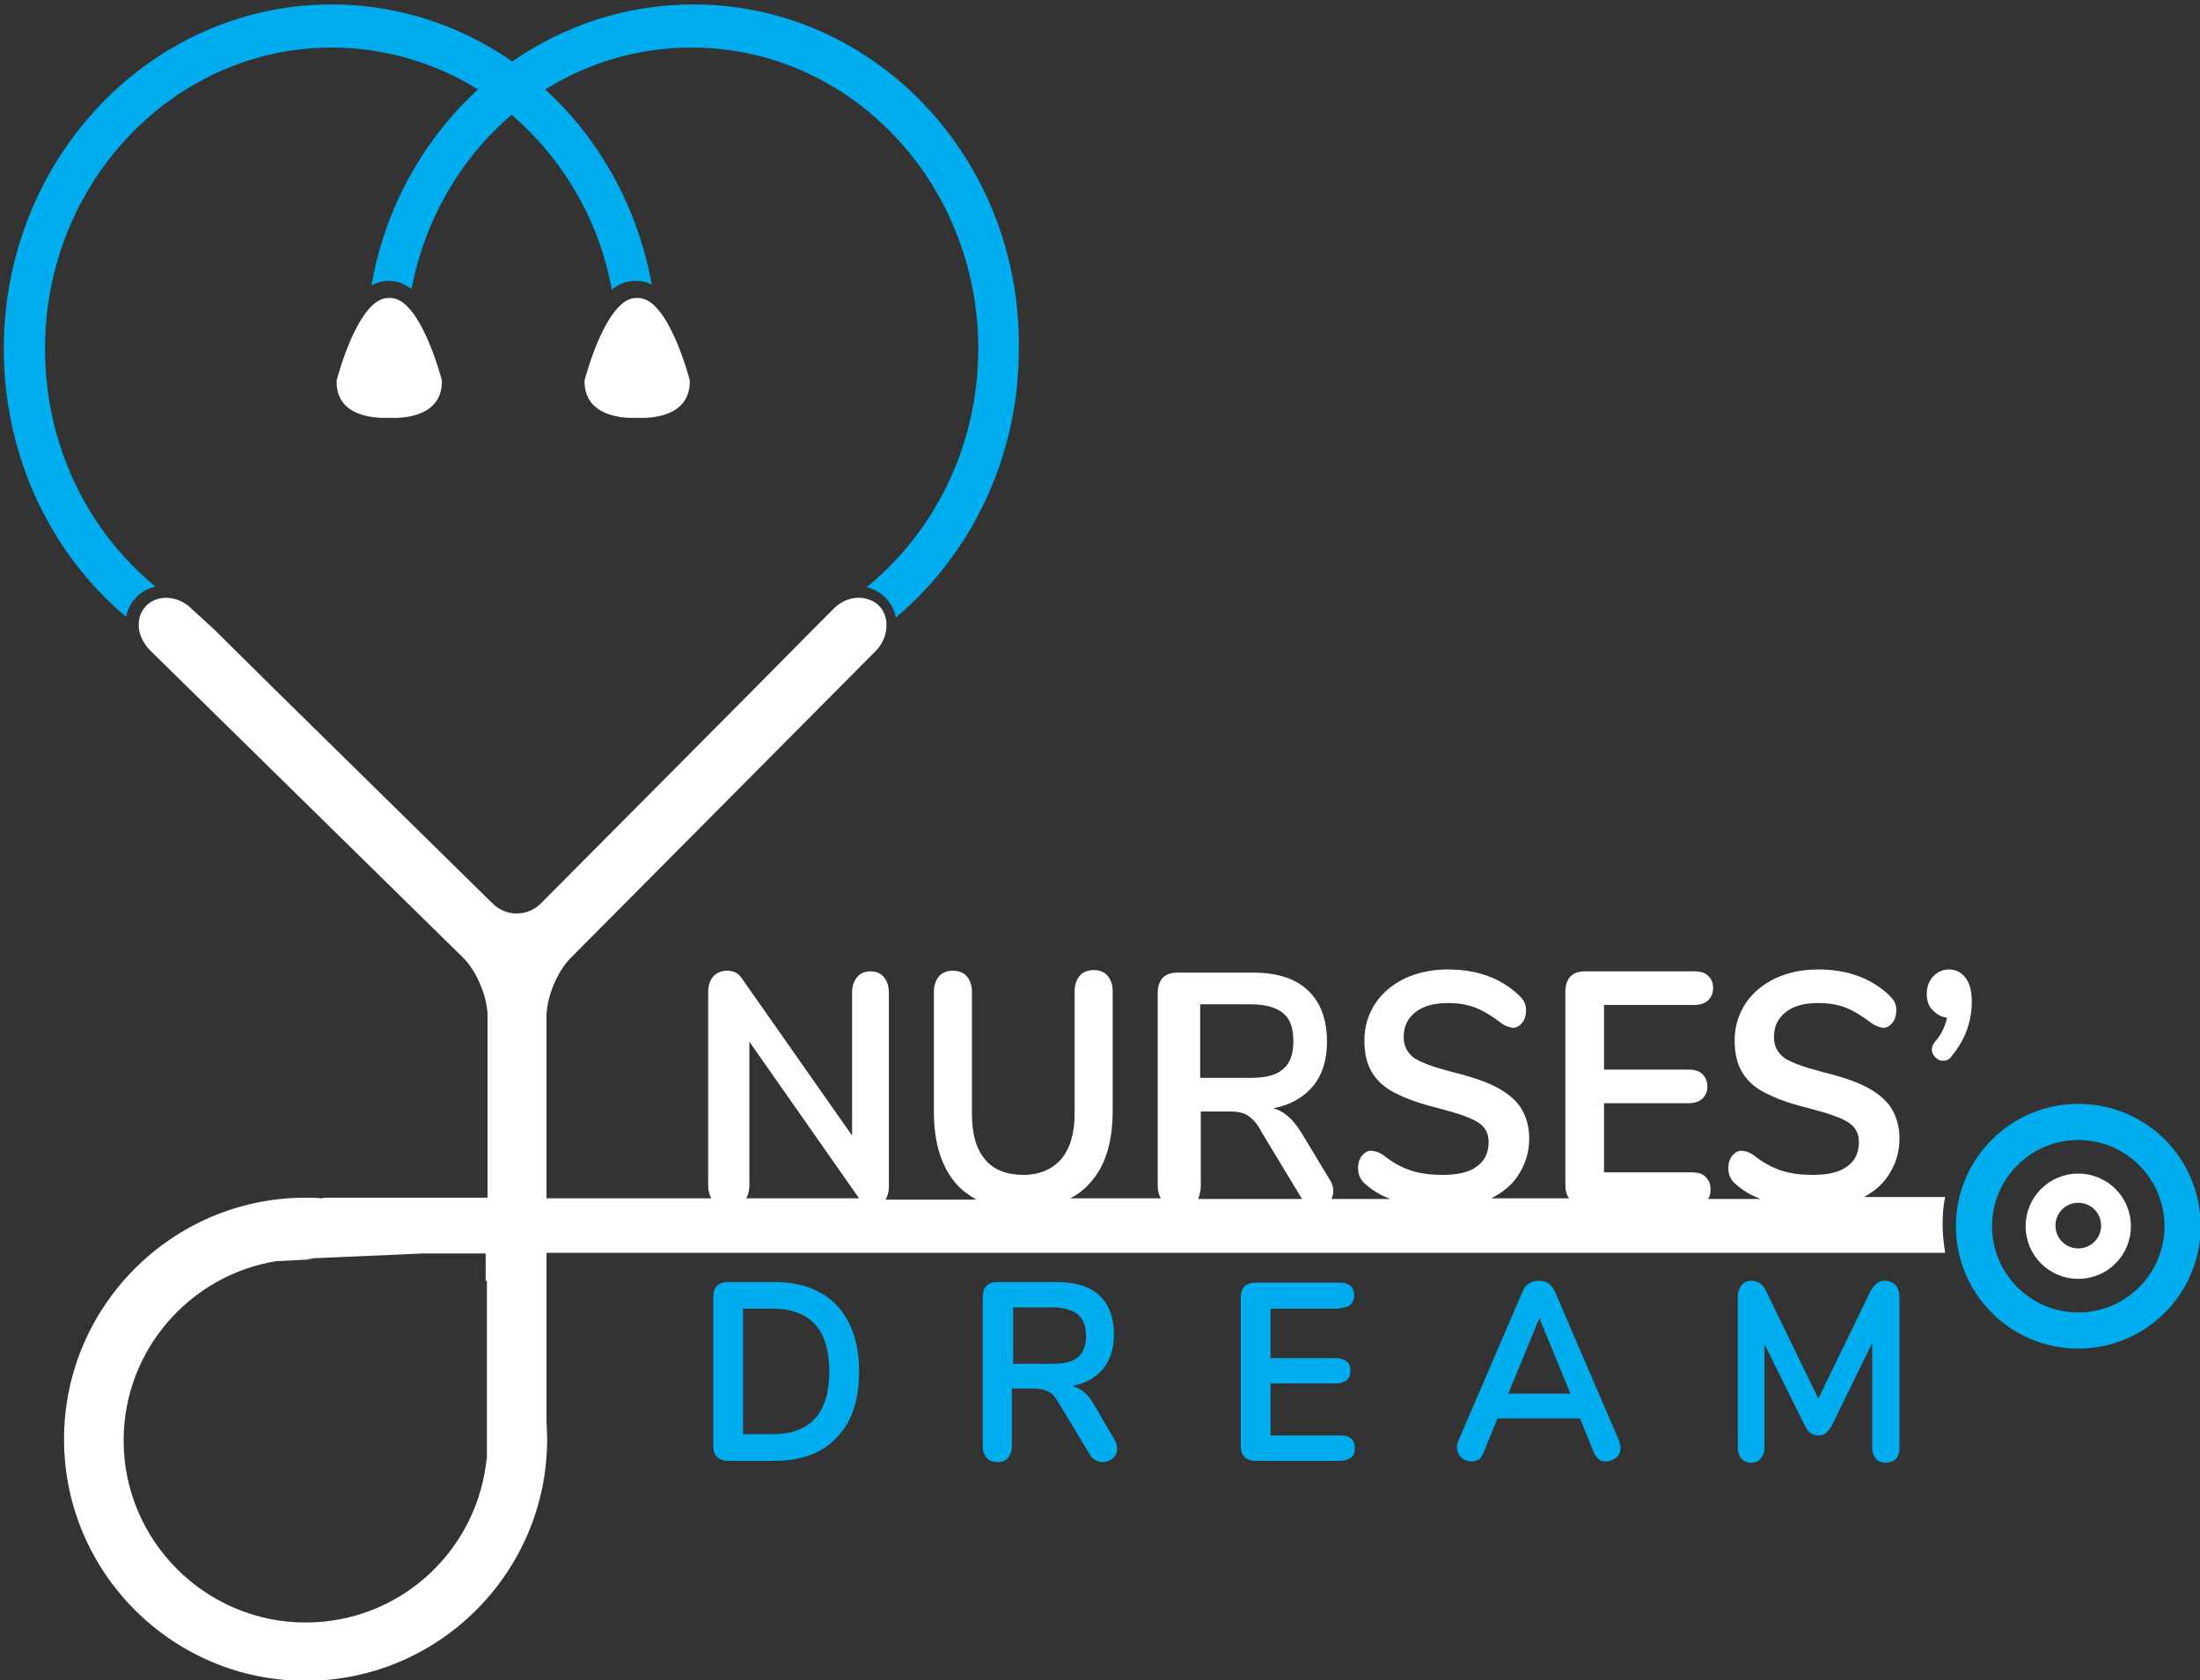 <?xml version="1.0" encoding="utf-8"?>
<!-- Generator: Adobe Illustrator 26.2.1, SVG Export Plug-In . SVG Version: 6.00 Build 0)  -->
<svg version="1.1" id="Layer_1" xmlns="http://www.w3.org/2000/svg" xmlns:xlink="http://www.w3.org/1999/xlink" x="0px" y="0px"
	 viewBox="0 0 347 265" style="enable-background:new 0 0 347 265;" xml:space="preserve">
<rect x="0" y="0" width="347" height="265" fill="#333333" stroke="none"/>
<style type="text/css">
	.st0{fill:#FFFFFF;}
	.st1{fill:#00ADEE;}
</style>
<g>
	<path class="st0" d="M61.4,65.9c2.1,0.1,8.4-0.1,8.3-5.9c0,0-3.4-13.3-8.3-13c-4.9-0.3-8.3,13-8.3,13C52.9,65.8,59.3,66,61.4,65.9z
		"/>
	<path class="st0" d="M100.5,65.9c2.1,0.1,8.4-0.1,8.3-5.9c0,0-3.4-13.3-8.3-13c-4.9-0.3-8.3,13-8.3,13
		C92.1,65.8,98.5,66,100.5,65.9z"/>
	<path class="st0" d="M293.6,189c1.8-0.9,3.3-2.1,4.3-3.7c1.1-1.7,1.7-3.6,1.7-5.7c0-2-0.5-3.6-1.4-5c-0.9-1.3-2.3-2.4-4.1-3.3
		c-1.8-0.9-4.1-1.6-6.9-2.3c-2.7-0.7-4.6-1.4-5.7-2.1c-1.1-0.8-1.7-1.9-1.7-3.3c0-1.7,0.6-3,1.9-4s3-1.4,5.1-1.4
		c1.8,0,3.3,0.3,4.5,0.8c1.2,0.5,2.5,1.3,3.8,2.3c0.4,0.3,0.8,0.5,1.1,0.6c0.3,0.1,0.6,0.2,0.9,0.2c0.5,0,1-0.3,1.4-0.8
		c0.4-0.5,0.6-1.2,0.6-1.9c0-0.6-0.1-1-0.3-1.4c-0.2-0.4-0.5-0.7-0.9-1.1c-2.9-2.7-6.6-4-11.2-4c-2.5,0-4.7,0.5-6.7,1.4
		c-2,1-3.6,2.3-4.7,4c-1.1,1.7-1.7,3.6-1.7,5.8c0,2.1,0.4,3.8,1.3,5.2c0.9,1.4,2.2,2.5,4,3.3c1.8,0.9,4,1.6,6.8,2.3
		c2.7,0.7,4.7,1.4,5.8,2.1s1.7,1.7,1.7,3.1c0,1.7-0.6,3-1.9,3.9c-1.2,0.9-3,1.3-5.4,1.3c-1.8,0-3.5-0.2-5-0.7
		c-1.5-0.5-2.9-1.3-4.3-2.4c-0.7-0.5-1.4-0.7-2-0.7c-0.5,0-1,0.3-1.4,0.8c-0.4,0.5-0.6,1.2-0.6,1.9c0,1.1,0.4,1.9,1.1,2.5
		c1.1,1,2.4,1.8,4,2.4h-8.3c0.3-0.4,0.4-0.9,0.4-1.5c0-0.9-0.3-1.5-0.8-2c-0.5-0.5-1.2-0.7-2.2-0.7H253V174h13.3
		c0.9,0,1.6-0.2,2.2-0.7c0.5-0.5,0.8-1.1,0.8-1.9c0-0.9-0.3-1.5-0.8-2c-0.5-0.5-1.2-0.7-2.2-0.7H253v-10.2h14.2
		c0.9,0,1.6-0.2,2.2-0.7c0.5-0.5,0.8-1.1,0.8-2c0-0.8-0.3-1.5-0.8-1.9c-0.5-0.5-1.2-0.7-2.2-0.7h-17.3c-0.9,0-1.7,0.3-2.2,0.8
		c-0.5,0.6-0.8,1.3-0.8,2.4v30.5c0,0.9,0.2,1.6,0.6,2.1h-12.3c1.8-0.9,3.3-2.1,4.3-3.7c1.1-1.7,1.7-3.6,1.7-5.7c0-2-0.5-3.6-1.4-5
		c-0.9-1.3-2.3-2.4-4.1-3.3c-1.8-0.9-4.1-1.6-6.9-2.3c-2.7-0.7-4.6-1.4-5.7-2.1c-1.1-0.8-1.7-1.9-1.7-3.3c0-1.7,0.6-3,1.9-4
		s3-1.4,5.1-1.4c1.8,0,3.3,0.3,4.5,0.8c1.2,0.5,2.5,1.3,3.8,2.3c0.4,0.3,0.8,0.5,1.1,0.6c0.3,0.1,0.6,0.2,0.9,0.2
		c0.5,0,1-0.3,1.4-0.8c0.4-0.5,0.6-1.2,0.6-1.9c0-0.6-0.1-1-0.3-1.4c-0.2-0.4-0.5-0.7-0.9-1.1c-2.9-2.7-6.6-4-11.2-4
		c-2.5,0-4.7,0.5-6.7,1.4c-2,1-3.6,2.3-4.7,4c-1.1,1.7-1.7,3.6-1.7,5.8c0,2.1,0.4,3.8,1.3,5.2c0.9,1.4,2.2,2.5,4,3.3
		c1.8,0.9,4,1.6,6.8,2.3c2.7,0.7,4.7,1.4,5.8,2.1s1.7,1.7,1.7,3.1c0,1.7-0.6,3-1.9,3.9c-1.2,0.9-3,1.3-5.4,1.3c-1.8,0-3.5-0.2-5-0.7
		c-1.5-0.5-2.9-1.3-4.3-2.4c-0.7-0.5-1.4-0.7-2-0.7c-0.5,0-1,0.3-1.4,0.8c-0.4,0.5-0.6,1.2-0.6,1.9c0,1.1,0.4,1.9,1.1,2.5
		c1.1,1,2.4,1.8,4,2.4h-9.3c0.2-0.4,0.3-0.8,0.3-1.3c0-0.6-0.2-1.2-0.6-1.8l-4.4-7.3c-0.7-1.1-1.4-2-2.1-2.6
		c-0.7-0.6-1.5-1.1-2.4-1.3c2.7-0.5,4.8-1.7,6.3-3.5s2.2-4.2,2.2-7c0-3.5-1-6.2-3-8.1c-2-1.9-4.9-2.8-8.7-2.8h-12
		c-0.9,0-1.7,0.3-2.2,0.8c-0.5,0.6-0.8,1.3-0.8,2.4V187c0,0.8,0.2,1.5,0.5,2h-14.3c1.2-0.6,2.2-1.4,3.1-2.4
		c2.4-2.6,3.6-6.4,3.6-11.4v-18.9c0-1-0.3-1.8-0.8-2.4c-0.5-0.6-1.3-0.9-2.2-0.9c-0.9,0-1.7,0.3-2.2,0.9c-0.5,0.6-0.8,1.4-0.8,2.4
		v19.3c0,3.1-0.7,5.5-2.1,7.2c-1.4,1.6-3.4,2.5-6,2.5c-2.6,0-4.7-0.8-6-2.4c-1.4-1.6-2.1-4-2.1-7.2v-19.3c0-1-0.3-1.8-0.8-2.4
		c-0.5-0.6-1.3-0.9-2.2-0.9c-0.9,0-1.7,0.3-2.2,0.9c-0.5,0.6-0.8,1.4-0.8,2.4v18.9c0,5,1.2,8.8,3.6,11.5c0.9,1,1.9,1.7,3.1,2.4
		h-14.3c0.3-0.6,0.5-1.2,0.5-2v-30.7c0-1-0.3-1.8-0.8-2.4c-0.5-0.6-1.2-0.9-2.1-0.9c-0.9,0-1.6,0.3-2.1,0.9
		c-0.5,0.6-0.8,1.4-0.8,2.4v22.6l-17.4-24.8c-0.5-0.8-1.3-1.2-2.3-1.2c-0.9,0-1.6,0.3-2.2,0.9c-0.5,0.6-0.8,1.4-0.8,2.4V187
		c0,0.8,0.2,1.4,0.5,2H86.2v-28.7c0-3,1.7-7.1,3.8-9.2l48.1-48.4c0.6-0.6,1.1-1.4,1.4-2.2c0.6-1.8,0.4-3.7-0.9-5
		c-0.6-0.6-1.3-0.9-2.1-1.1c-1.7-0.4-3.6,0.2-5,1.6l-2.5,2.5l-9.8,9.9l-33.9,34.1c-2.1,2.1-5.5,2.1-7.6,0l-34.5-33.9l-9.5-9.4
		L30.2,96c-1.6-1.6-3.9-2.1-5.7-1.4c-0.5,0.2-1,0.5-1.4,0.9c-1.5,1.5-1.6,3.9-0.4,5.8c0.3,0.5,0.6,0.9,1,1.3l49.4,48.5
		c2.1,2.1,3.8,6.2,3.8,9.1v28.7H51.9c-0.4,0-0.8,0-1.2,0.1c-0.8-0.1-1.7-0.1-2.5-0.1c-21,0-38.1,17.1-38.1,38.1
		c0,21,17.1,38.1,38.1,38.1c21,0,38.1-17.1,38.1-38.1c0-1.1-0.1-2.1-0.1-3.2v-26.2h220.6c-0.2-1.4-0.4-2.9-0.4-4.4
		c0-1.5,0.1-3,0.4-4.4H293.6z M48.3,198.5C48.2,198.5,48.2,198.5,48.3,198.5C48.3,198.5,48.3,198.5,48.3,198.5z M76.8,202v22.5v1.4
		v4l-0.2,1.4c-2,13.9-13.9,24.6-28.4,24.6c-15.8,0-28.7-12.9-28.7-28.7c0-14.3,10.5-26.1,24.1-28.3l0,0l0.3,0l5.6-0.3
		c-0.4,0-0.8-0.1-1.3-0.1l18.4-0.8h10V202z M189.3,158.4h8c2.3,0,4,0.5,5.1,1.4c1.1,0.9,1.6,2.4,1.6,4.4c0,2-0.5,3.5-1.6,4.4
		c-1.1,1-2.8,1.4-5.1,1.4h-8V158.4z M189.4,187v-11.7h4.7c1.1,0,2.1,0.2,2.8,0.7c0.7,0.5,1.4,1.2,2,2.4l6.4,10.6
		c0,0,0.1,0.1,0.1,0.1h-16.4C189.2,188.5,189.4,187.8,189.4,187z M118.2,187v-22.7l17.3,24.7h-17.8C118,188.5,118.2,187.8,118.2,187
		z"/>
	<path class="st0" d="M327.8,185.1c-4.6,0-8.3,3.7-8.3,8.3s3.7,8.3,8.3,8.3c4.6,0,8.3-3.7,8.3-8.3S332.4,185.1,327.8,185.1z
		 M327.8,196.9c-2,0-3.6-1.6-3.6-3.6s1.6-3.6,3.6-3.6c2,0,3.6,1.6,3.6,3.6S329.8,196.9,327.8,196.9z"/>
	<path class="st0" d="M307.4,152.9c-1,0-1.8,0.4-2.5,1.1c-0.7,0.8-1,1.7-1,2.8c0,1,0.3,1.9,0.9,2.5s1.3,1.1,2.3,1.2
		c-0.3,1.4-0.9,2.7-1.9,3.8c-0.3,0.4-0.5,0.8-0.5,1.2c0,0.5,0.2,0.9,0.6,1.3c0.4,0.4,0.8,0.5,1.2,0.5c0.5,0,1-0.2,1.3-0.7
		c2.1-2.5,3.2-5.4,3.2-8.6c0-1.7-0.3-2.9-1-3.8C309.4,153.4,308.5,152.9,307.4,152.9z"/>
</g>
<g>
	<path class="st1" d="M109.4,0.7C98.8,0.7,89,4,80.8,9.7c-8.2-5.7-18-9-28.5-9C23.8,0.7,0.6,25,0.6,55c0,17.1,7.5,32.4,19.3,42.3
		c0.2-1.2,0.8-2.3,1.6-3.1c0.6-0.6,1.3-1.1,2.1-1.4c0.3-0.1,0.6-0.2,0.9-0.3C13.9,83.8,7.1,70.3,7.1,55c0-26.2,20.3-47.5,45.2-47.5
		c8.4,0,16.3,2.4,23.1,6.6C66.8,22,60.7,32.8,58.6,45c0.8-0.4,1.7-0.7,2.6-0.7c0,0,0.1,0,0.1,0c0,0,0.1,0,0.1,0
		c1.3,0,2.5,0.5,3.5,1.3c2.1-11,7.8-20.7,15.8-27.5c8,6.9,13.8,16.5,15.8,27.6c1.1-0.9,2.3-1.4,3.7-1.4c0,0,0.1,0,0.1,0
		c0,0,0.1,0,0.1,0c0.9,0,1.7,0.2,2.4,0.6c-2.2-12.2-8.2-22.9-16.8-30.8c6.8-4.2,14.6-6.6,23.1-6.6c25,0,45.2,21.3,45.2,47.5
		c0,15.3-6.9,28.9-17.6,37.6c1.1,0.3,2.1,0.8,2.9,1.6c0.9,0.9,1.5,2,1.7,3.2c11.8-9.9,19.4-25.2,19.4-42.3
		C161.1,25,137.9,0.7,109.4,0.7z"/>
	<path class="st1" d="M327.8,174.1c-10.6,0-19.3,8.6-19.3,19.3c0,10.6,8.6,19.3,19.3,19.3c10.6,0,19.3-8.6,19.3-19.3
		C347.1,182.7,338.5,174.1,327.8,174.1z M327.8,207c-7.5,0-13.6-6.1-13.6-13.6c0-7.5,6.1-13.6,13.6-13.6c7.5,0,13.6,6.1,13.6,13.6
		C341.4,200.9,335.3,207,327.8,207z"/>
	<path class="st1" d="M122.1,202.2h-7.3c-0.7,0-1.3,0.2-1.7,0.6c-0.4,0.4-0.6,1-0.6,1.8V228c0,0.8,0.2,1.4,0.6,1.8
		c0.4,0.4,1,0.6,1.7,0.6h7.3c4.3,0,7.6-1.2,9.9-3.7c2.4-2.5,3.5-5.9,3.5-10.4c0-4.5-1.2-7.9-3.5-10.4
		C129.6,203.4,126.3,202.2,122.1,202.2z M121.8,226.2h-4.6v-19.8h4.6c6,0,9,3.3,9,9.9C130.8,222.9,127.8,226.2,121.8,226.2z"/>
	<path class="st1" d="M172.6,221.6c-0.5-0.9-1-1.5-1.6-2c-0.5-0.5-1.2-0.8-1.9-1c2.1-0.4,3.7-1.3,4.9-2.7c1.1-1.4,1.7-3.2,1.7-5.4
		c0-2.7-0.8-4.8-2.3-6.2c-1.5-1.4-3.8-2.1-6.8-2.1h-9.3c-0.7,0-1.3,0.2-1.7,0.6c-0.4,0.4-0.6,1-0.6,1.8v23.4c0,0.8,0.2,1.4,0.6,1.9
		c0.4,0.5,1,0.7,1.7,0.7c0.7,0,1.3-0.2,1.7-0.7c0.4-0.5,0.6-1.1,0.6-1.9v-9h3.6c0.9,0,1.6,0.2,2.2,0.5s1.1,0.9,1.6,1.8l4.9,8.1
		c0.2,0.4,0.5,0.7,0.9,0.9c0.4,0.2,0.7,0.3,1.1,0.3c0.6,0,1.2-0.2,1.6-0.6c0.5-0.4,0.7-0.9,0.7-1.5c0-0.5-0.1-0.9-0.4-1.4
		L172.6,221.6z M166,215.1h-6.2v-8.9h6.2c1.8,0,3.1,0.4,4,1.1c0.8,0.7,1.3,1.8,1.3,3.4c0,1.5-0.4,2.6-1.3,3.4
		C169.1,214.8,167.8,215.1,166,215.1z"/>
	<path class="st1" d="M211.3,206.3c0.7,0,1.3-0.2,1.7-0.5c0.4-0.4,0.6-0.9,0.6-1.5c0-0.6-0.2-1.1-0.6-1.5c-0.4-0.3-1-0.5-1.7-0.5
		H198c-0.7,0-1.3,0.2-1.7,0.6c-0.4,0.4-0.6,1-0.6,1.8V228c0,0.8,0.2,1.4,0.6,1.8c0.4,0.4,1,0.6,1.7,0.6h13.4c0.7,0,1.3-0.2,1.7-0.5
		c0.4-0.3,0.6-0.8,0.6-1.5c0-0.7-0.2-1.2-0.6-1.5c-0.4-0.4-1-0.5-1.7-0.5h-11v-8.2h10.3c0.7,0,1.3-0.2,1.7-0.5
		c0.4-0.3,0.6-0.8,0.6-1.5c0-0.7-0.2-1.2-0.6-1.5c-0.4-0.3-1-0.5-1.7-0.5h-10.3v-7.8H211.3z"/>
	<path class="st1" d="M245.2,203.6c-0.2-0.5-0.6-0.9-1-1.2c-0.5-0.3-0.9-0.4-1.5-0.4c-0.5,0-1,0.1-1.5,0.4c-0.5,0.3-0.8,0.7-1,1.2
		L230,227.3c-0.1,0.3-0.2,0.7-0.2,1c0,0.6,0.2,1.1,0.7,1.6c0.5,0.4,1,0.6,1.6,0.6c0.4,0,0.8-0.1,1.1-0.3c0.3-0.2,0.6-0.6,0.8-1.1
		l2.2-5.4h13l2.2,5.4c0.2,0.5,0.5,0.8,0.8,1.1c0.3,0.2,0.7,0.3,1.1,0.3c0.6,0,1.1-0.2,1.6-0.6c0.5-0.4,0.7-0.9,0.7-1.6
		c0-0.3-0.1-0.7-0.2-1L245.2,203.6z M237.9,219.8l4.9-11.9l4.9,11.9H237.9z"/>
	<path class="st1" d="M297.2,202c-0.9,0-1.6,0.6-2.2,1.7l-8.2,16.9l-8.2-16.9c-0.5-1.1-1.3-1.7-2.3-1.7c-0.7,0-1.2,0.2-1.6,0.7
		c-0.4,0.5-0.6,1.1-0.6,1.9v23.7c0,0.7,0.2,1.3,0.6,1.8c0.4,0.4,0.9,0.6,1.5,0.6c0.6,0,1.2-0.2,1.5-0.7c0.4-0.4,0.6-1,0.6-1.7V212
		l6.3,12.7c0.3,0.6,0.6,1.1,1,1.3c0.3,0.3,0.8,0.4,1.2,0.4c0.5,0,0.9-0.1,1.2-0.4s0.7-0.7,1-1.3l6.3-12.9v16.5
		c0,0.7,0.2,1.3,0.6,1.8c0.4,0.4,0.9,0.6,1.5,0.6c0.6,0,1.2-0.2,1.6-0.6c0.4-0.4,0.6-1,0.6-1.8v-23.7c0-0.8-0.2-1.4-0.6-1.9
		C298.5,202.2,297.9,202,297.2,202z"/>
</g>
</svg>

